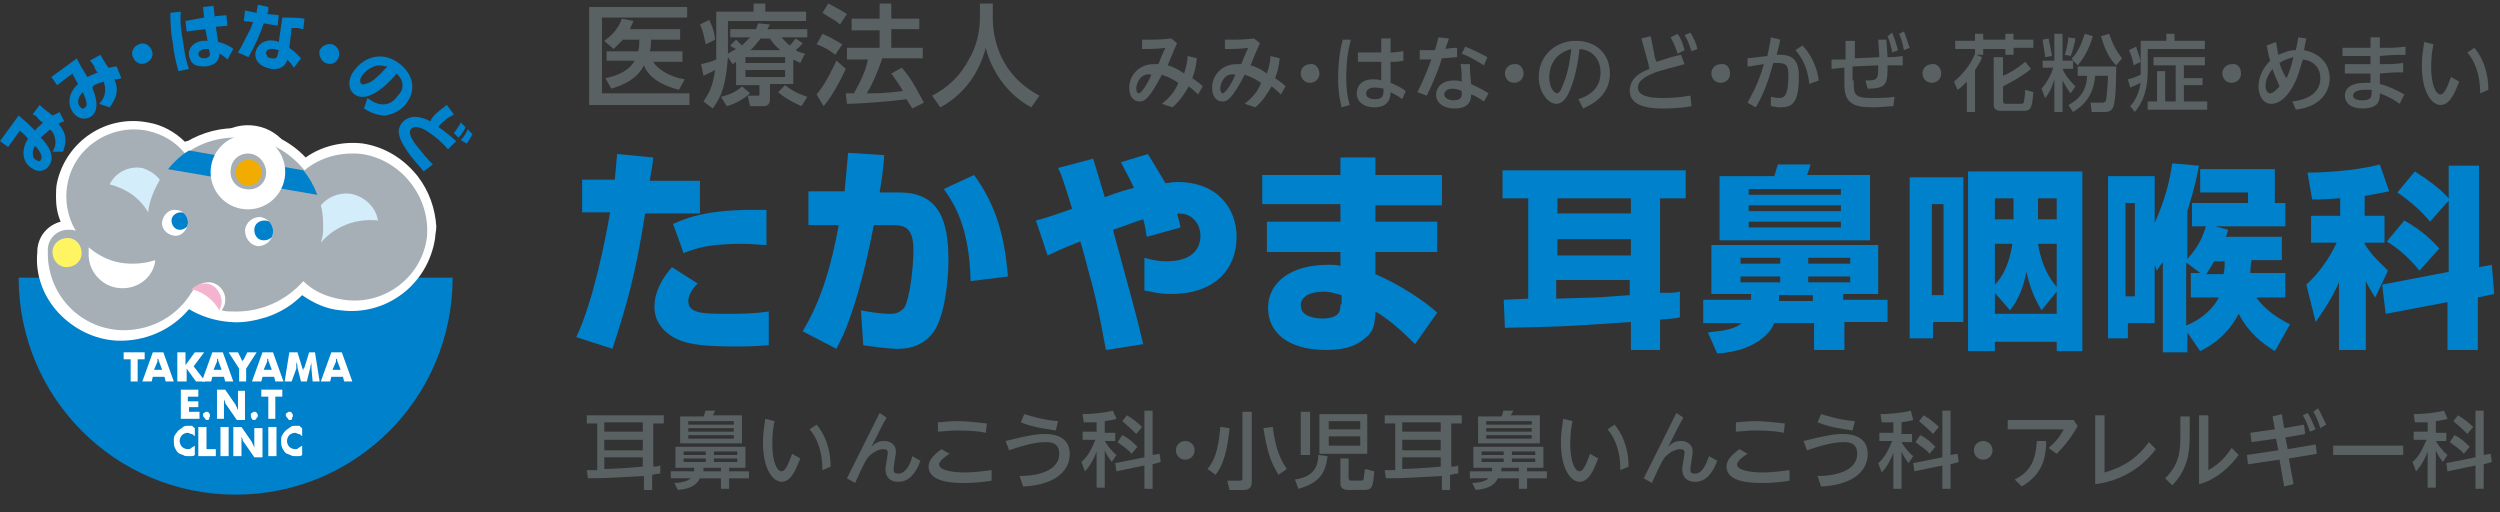 <?xml version="1.0" encoding="utf-8"?>
<!-- Generator: Adobe Illustrator 24.1.0, SVG Export Plug-In . SVG Version: 6.00 Build 0)  -->
<svg version="1.1" id="編集モード" xmlns="http://www.w3.org/2000/svg" xmlns:xlink="http://www.w3.org/1999/xlink" x="0px"
	 y="0px" viewBox="0 0 214.3 43.9" style="enable-background:new 0 0 214.3 43.9;" xml:space="preserve">
<rect x="0" y="0" width="214.3" height="43.9" fill="#333333" stroke="none"/>
<style type="text/css">
	.st0{fill:#0081CC;}
	.st1{fill:#FFFFFF;}
	.st2{fill:#FFFFFF;stroke:#FFFFFF;stroke-width:1.643;stroke-linecap:round;stroke-linejoin:round;}
	.st3{fill:#FFF462;stroke:#FFFFFF;stroke-width:1.643;stroke-linecap:round;stroke-linejoin:round;}
	.st4{fill:#F4B4D0;stroke:#FFFFFF;stroke-width:1.643;stroke-linecap:round;stroke-linejoin:round;}
	.st5{fill:#0081CC;stroke:#FFFFFF;stroke-width:1.643;stroke-linecap:round;stroke-linejoin:round;}
	.st6{fill:#A6AFB5;stroke:#FFFFFF;stroke-width:1.643;stroke-linecap:round;stroke-linejoin:round;}
	.st7{clip-path:url(#SVGID_2_);fill:#0081CC;stroke:#FFFFFF;stroke-width:1.643;stroke-linecap:round;stroke-linejoin:round;}
	.st8{clip-path:url(#SVGID_4_);fill:#0081CC;stroke:#FFFFFF;stroke-width:1.643;stroke-linecap:round;stroke-linejoin:round;}
	.st9{fill:#D3EDFB;stroke:#FFFFFF;stroke-width:1.643;stroke-linecap:round;stroke-linejoin:round;}
	.st10{fill:#A6AFB5;}
	.st11{fill:#FFF462;}
	.st12{fill:#F4B4D0;}
	.st13{fill:#F2AC00;}
	.st14{clip-path:url(#SVGID_6_);fill:#0081CC;}
	.st15{clip-path:url(#SVGID_8_);fill:#0081CC;}
	.st16{fill:#D3EDFB;}
	.st17{fill:#5A6162;}
</style>
<g>
	<g>
		<path class="st0" d="M1.6,23.8c0,10.3,8.3,18.6,18.6,18.6c10.3,0,18.6-8.3,18.6-18.6H1.6z"/>
		<g>
			<path class="st1" d="M11.2,32.7v-1.9h-0.6v-0.6h1.8v0.6h-0.6v1.9H11.2z"/>
			<path class="st1" d="M13.5,31c0-0.1,0-0.1,0-0.2c0-0.1,0-0.1,0-0.2c0,0.1,0,0.2,0.1,0.2c0,0.1,0,0.1,0,0.1l0.3,0.8h-0.7L13.5,31z
				 M13,32.7l0.1-0.4h1l0.1,0.4h0.7l-0.9-2.5h-0.9l-0.9,2.5H13z"/>
			<path class="st1" d="M15.2,32.7v-2.5h0.7v1.1l0.8-1.1h0.8l-0.9,1.2l1,1.3h-0.8l-0.8-1.1v1.1H15.2z"/>
			<path class="st1" d="M18.6,31c0-0.1,0-0.1,0-0.2c0-0.1,0-0.1,0-0.2c0,0.1,0,0.2,0.1,0.2c0,0.1,0,0.1,0,0.1l0.3,0.8h-0.7L18.6,31z
				 M18.1,32.7l0.1-0.4h1l0.1,0.4H20l-0.9-2.5h-0.9l-0.9,2.5H18.1z"/>
			<path class="st1" d="M20.5,32.7v-1.1l-0.9-1.4h0.8l0.3,0.6c0,0,0,0,0,0c0,0.1,0.1,0.1,0.1,0.2c0-0.1,0-0.1,0.1-0.2c0,0,0,0,0,0
				l0.3-0.6H22l-0.9,1.4v1.1H20.5z"/>
			<path class="st1" d="M22.9,31c0-0.1,0-0.1,0-0.2c0-0.1,0-0.1,0-0.2c0,0.1,0,0.2,0.1,0.2c0,0.1,0,0.1,0,0.1l0.3,0.8h-0.7L22.9,31z
				 M22.4,32.7l0.1-0.4h1l0.1,0.4h0.7l-0.9-2.5h-0.9l-0.9,2.5H22.4z"/>
			<path class="st1" d="M27.4,32.7h-0.6l-0.1-1.1c0-0.1,0-0.2,0-0.3c0-0.1,0-0.2,0-0.3c0,0.1,0,0.2-0.1,0.4c0,0,0,0.1,0,0.1
				l-0.3,1.2h-0.5l-0.3-1.2c0,0,0,0,0-0.1c0-0.2-0.1-0.3-0.1-0.4c0,0.1,0,0.2,0,0.3c0,0.1,0,0.2,0,0.3L25,32.7h-0.6l0.4-2.5h0.7
				l0.4,1.3c0,0,0,0,0,0c0,0.1,0.1,0.2,0.1,0.3c0,0,0-0.1,0-0.1c0-0.1,0-0.1,0.1-0.2l0.4-1.3H27L27.4,32.7z"/>
			<path class="st1" d="M28.8,31c0-0.1,0-0.1,0-0.2c0-0.1,0-0.1,0-0.2c0,0.1,0,0.2,0.1,0.2c0,0.1,0,0.1,0,0.1l0.3,0.8h-0.7L28.8,31z
				 M28.3,32.7l0.1-0.4h1l0.1,0.4h0.7l-0.9-2.5h-0.9l-0.9,2.5H28.3z"/>
			<path class="st1" d="M15.5,35.9v-2.5h1.5V34h-0.9v0.4H17v0.5h-0.8v0.4h0.9v0.6H15.5z"/>
			<path class="st1" d="M17.4,35.6c0-0.1,0-0.2,0.1-0.2c0.1-0.1,0.1-0.1,0.2-0.1c0.1,0,0.2,0,0.2,0.1c0.1,0.1,0.1,0.1,0.1,0.2
				c0,0.1,0,0.2-0.1,0.2C18,35.9,17.9,36,17.8,36c-0.1,0-0.2,0-0.2-0.1C17.5,35.8,17.4,35.7,17.4,35.6z"/>
			<path class="st1" d="M18.6,35.9v-2.5h0.7l0.9,1.3c0,0,0,0.1,0.1,0.2c0,0.1,0.1,0.2,0.1,0.3c0-0.1,0-0.2,0-0.3c0-0.1,0-0.2,0-0.2
				v-1.2H21v2.5h-0.7l-0.9-1.3c0,0-0.1-0.1-0.1-0.2c0-0.1-0.1-0.2-0.1-0.3c0,0.1,0,0.2,0,0.3c0,0.1,0,0.2,0,0.2v1.2H18.6z"/>
			<path class="st1" d="M21.5,35.6c0-0.1,0-0.2,0.1-0.2c0.1-0.1,0.1-0.1,0.2-0.1c0.1,0,0.2,0,0.2,0.1c0.1,0.1,0.1,0.1,0.1,0.2
				c0,0.1,0,0.2-0.1,0.2C22,35.9,21.9,36,21.8,36c-0.1,0-0.2,0-0.2-0.1C21.5,35.8,21.5,35.7,21.5,35.6z"/>
			<path class="st1" d="M23,35.9V34h-0.6v-0.6h1.8V34h-0.6v1.9H23z"/>
			<path class="st1" d="M24.5,35.6c0-0.1,0-0.2,0.1-0.2c0.1-0.1,0.1-0.1,0.2-0.1c0.1,0,0.2,0,0.2,0.1c0.1,0.1,0.1,0.1,0.1,0.2
				c0,0.1,0,0.2-0.1,0.2C25.1,35.9,25,36,24.9,36c-0.1,0-0.2,0-0.2-0.1C24.6,35.8,24.5,35.7,24.5,35.6z"/>
			<path class="st1" d="M16.7,36.7v0.7c-0.1-0.1-0.2-0.2-0.3-0.2c-0.1,0-0.2-0.1-0.3-0.1c-0.2,0-0.4,0.1-0.5,0.2
				c-0.1,0.1-0.2,0.3-0.2,0.5c0,0.2,0.1,0.4,0.2,0.5c0.1,0.1,0.3,0.2,0.5,0.2c0.1,0,0.2,0,0.3-0.1c0.1-0.1,0.2-0.1,0.3-0.2V39
				c-0.1,0.1-0.2,0.1-0.3,0.1c-0.1,0-0.2,0-0.3,0c-0.1,0-0.3,0-0.4-0.1c-0.1,0-0.2-0.1-0.3-0.1c-0.2-0.1-0.3-0.3-0.4-0.5
				c-0.1-0.2-0.1-0.4-0.1-0.6c0-0.2,0-0.4,0.1-0.5c0.1-0.2,0.2-0.3,0.3-0.4c0.1-0.1,0.3-0.2,0.4-0.3c0.1-0.1,0.3-0.1,0.5-0.1
				c0.1,0,0.2,0,0.3,0C16.5,36.6,16.6,36.6,16.7,36.7z"/>
			<path class="st1" d="M17,39.1v-2.5h0.7v1.9h0.8v0.6H17z"/>
			<path class="st1" d="M18.9,39.1v-2.5h0.7v2.5H18.9z"/>
			<path class="st1" d="M20,39.1v-2.5h0.7l0.9,1.3c0,0,0,0.1,0.1,0.2c0,0.1,0.1,0.2,0.1,0.3c0-0.1,0-0.2,0-0.3c0-0.1,0-0.2,0-0.2
				v-1.2h0.7v2.5h-0.7l-0.9-1.3c0,0-0.1-0.1-0.1-0.2c0-0.1-0.1-0.2-0.1-0.3c0,0.1,0,0.2,0,0.3c0,0.1,0,0.2,0,0.2v1.2H20z"/>
			<path class="st1" d="M23,39.1v-2.5h0.7v2.5H23z"/>
			<path class="st1" d="M25.9,36.7v0.7c-0.1-0.1-0.2-0.2-0.3-0.2c-0.1,0-0.2-0.1-0.3-0.1c-0.2,0-0.4,0.1-0.5,0.2
				c-0.1,0.1-0.2,0.3-0.2,0.5c0,0.2,0.1,0.4,0.2,0.5c0.1,0.1,0.3,0.2,0.5,0.2c0.1,0,0.2,0,0.3-0.1c0.1-0.1,0.2-0.1,0.3-0.2V39
				c-0.1,0.1-0.2,0.1-0.3,0.1c-0.1,0-0.2,0-0.3,0c-0.1,0-0.3,0-0.4-0.1c-0.1,0-0.2-0.1-0.3-0.1c-0.2-0.1-0.3-0.3-0.4-0.5
				c-0.1-0.2-0.1-0.4-0.1-0.6c0-0.2,0-0.4,0.1-0.5c0.1-0.2,0.2-0.3,0.3-0.4c0.1-0.1,0.3-0.2,0.4-0.3c0.1-0.1,0.3-0.1,0.5-0.1
				c0.1,0,0.2,0,0.3,0C25.7,36.6,25.8,36.6,25.9,36.7z"/>
		</g>
		<g>
			<path class="st0" d="M3,12.5c0.4,0.4,0.7,0.9,0.5,1.2c-0.1,0.2-0.3,0.1-0.4,0C2.9,13.7,2.6,13.2,3,12.5z M2.8,9.8
				c0.1,0,0.1,0.1,0.2,0.1c0.1,0,0.2,0.2,0.3,0.3c0.1,0.1,0.3,0.3,0.4,0.3C3.3,10.9,3.1,11,3,11.2c-0.1-0.1-0.2-0.2-0.7-0.7
				C1.7,10,1.7,10,1.6,9.9L0,12.1l0.7,0.5l1-1.4c0.1,0.1,0.5,0.4,0.7,0.7c-0.6,0.9-0.5,2,0.3,2.5c0.5,0.4,1.2,0.3,1.5-0.2
				c0.6-0.8-0.1-1.8-0.7-2.4c0.1-0.1,0.3-0.3,0.8-0.7c0.1,0.1,0.2,0.2,0.3,0.4c0.3,0.7,0.1,1.2-0.1,1.5l0.9,0c0.5-1.3,0-1.9-0.4-2.4
				c0.2-0.1,0.2-0.1,0.5-0.2L5.1,9.6C4.9,9.7,4.8,9.8,4.5,9.9C4,9.5,3.7,9.3,3.4,9L2.8,9.8z"/>
			<path class="st0" d="M7.1,7.9C7.3,8.4,7.6,9,7.3,9.2C7.1,9.4,7,9.3,6.9,9.2C6.7,9,6.5,8.5,7.1,7.9z M7.7,5.2
				c0.1,0.1,0.1,0.1,0.2,0.2c0,0.1,0.2,0.2,0.2,0.4c0.1,0.2,0.2,0.4,0.3,0.4C7.9,6.4,7.7,6.5,7.5,6.6C7.4,6.5,7.4,6.4,7,5.8
				C6.7,5.2,6.6,5.1,6.6,5L4.4,6.6l0.5,0.7l1.3-1c0.1,0.2,0.3,0.6,0.5,0.9C5.9,7.9,5.7,8.9,6.3,9.7c0.4,0.5,1,0.6,1.5,0.3
				c0.8-0.6,0.4-1.8,0.1-2.5C8,7.3,8.2,7.2,8.9,7C8.9,7.1,9,7.3,9,7.5c0.1,0.7-0.3,1.2-0.5,1.4l0.9,0.3C10.3,8,10,7.3,9.8,6.8
				c0.2,0,0.3,0,0.6-0.1l-0.4-1c-0.3,0-0.4,0.1-0.7,0.1C9,5.4,8.8,5,8.6,4.7L7.7,5.2z"/>
			<path class="st0" d="M12.5,5.4c-0.4,0.2-0.9,0-1.1-0.5c-0.2-0.4,0-0.9,0.5-1.1c0.4-0.2,0.9,0,1.1,0.5C13.2,4.7,13,5.2,12.5,5.4z"
				/>
			<path class="st0" d="M18,4.6C18,4.7,18,4.9,17.6,5C17.2,5,17.1,4.9,17,4.7c0-0.2,0.1-0.4,0.5-0.5c0.2,0,0.3,0,0.4,0L18,4.6z
				 M14.6,1.1c0,1,0.1,2.1,0.2,2.5c0.1,1,0.3,1.8,0.5,2.5l0.9-0.2c-0.3-0.8-0.4-1.5-0.5-2.3C15.6,3.1,15.4,2,15.5,1L14.6,1.1z
				 M15.9,1.8L16,2.7l1.6-0.2l0.2,1c-0.1,0-0.2,0-0.4,0c-0.9,0.1-1.3,0.7-1.2,1.3c0.1,0.4,0.3,0.7,0.6,0.8c0.3,0.1,0.7,0.1,0.9,0.1
				c0.4-0.1,0.8-0.2,1-0.6c0.1-0.2,0.1-0.4,0.1-0.5c0.2,0.1,0.4,0.2,0.7,0.5L20,4.2c-0.2-0.2-0.8-0.5-1.3-0.6l-0.2-1.3l1-0.1
				l-0.1-0.9l-1,0.1l-0.1-0.9l-0.9,0.1l0.1,0.9L15.9,1.8z"/>
			<path class="st0" d="M23.8,4.7c0,0.1-0.1,0.4-0.5,0.3c-0.2,0-0.4-0.1-0.4-0.2c0-0.1-0.1-0.1-0.1-0.3c0.1-0.4,0.6-0.3,0.7-0.3
				c0.2,0,0.3,0.1,0.4,0.1L23.8,4.7z M22.1,0.4C22.1,0.6,22,0.8,22,1.1L21,0.9l-0.1,0.9l0.8,0.1c-0.1,0.2-0.2,0.6-0.4,0.9
				C21,3.4,20.7,4,20.4,4.5l0.9,0.4c0.4-0.7,1-1.9,1.3-2.9l1.2,0.2l0.1-0.9l-1-0.1C23,1,23,1,23,0.7c0,0,0-0.1,0-0.1L22.1,0.4z
				 M26.1,1.6c-0.6-0.1-1.3-0.1-1.9-0.1l-0.3,2.1c-0.1,0-0.2-0.1-0.3-0.1c-1.1-0.2-1.6,0.5-1.7,1c-0.1,0.6,0.3,1.2,1.3,1.4
				c0.6,0.1,1.2-0.1,1.4-0.7l0-0.1c0.1,0.1,0.1,0.1,0.3,0.3c0.1,0.1,0.2,0.3,0.3,0.4l0.6-0.8c-0.1-0.1-0.3-0.4-1-0.9L25,2.4
				c0.1,0,0.3,0,0.5,0c0.2,0,0.3,0.1,0.5,0.1L26.1,1.6z"/>
			<path class="st0" d="M27.9,5.4c-0.4-0.2-0.6-0.7-0.5-1.1c0.2-0.4,0.7-0.6,1.1-0.5C29,4,29.2,4.5,29,5C28.8,5.4,28.4,5.6,27.9,5.4
				z"/>
			<path class="st0" d="M33.2,5.7c-0.8,0.9-1.3,1.3-1.6,1.4c-0.3,0.1-0.5,0.2-0.6,0.1c-0.3-0.2,0-0.7,0.1-0.8
				c0.3-0.4,0.8-0.7,1.3-0.8C32.8,5.6,33,5.7,33.2,5.7z M31.2,9.3c0.3,0.2,1,0.6,1.8,0.6c0.8-0.1,1.4-0.5,1.8-1
				c1-1.3,0.5-2.6-0.5-3.4c-1.5-1.2-3.1-0.6-3.9,0.5c-0.6,0.7-0.6,1.7,0,2.1c1.3,0.9,3.3-1.4,3.6-1.8c0.3,0.3,0.5,0.6,0.5,1
				c0,0.2,0,0.5-0.4,0.9c-0.9,1.3-2.1,0.6-2.6,0.2L31.2,9.3z"/>
			<path class="st0" d="M38.9,9.8c-0.1,0.1-0.3,0.2-0.5,0.3c-0.2,0.2-0.7,0.5-0.8,0.8c0.6,0.4,1.3,1,1.5,1.2l-0.7,0.7
				c-0.5-0.6-1.1-1.1-1.7-1.5c-0.3-0.2-1-0.6-1.4-0.3c-0.4,0.3,0,1,0.5,1.6c0.4,0.5,0.8,1,1.3,1.5l-0.8,0.6c-0.2-0.3-0.5-0.6-1-1.2
				c-0.9-1.2-1-1.6-1.1-2c-0.1-0.4,0.1-0.9,0.5-1.2c0.8-0.6,1.8-0.1,2.2,0.1c0.1-0.3,0.3-0.6,1.4-1.4L38.9,9.8z M38.9,11.4
				c0.1-0.1,0.4-0.5,0.6-0.9l0.4,0.4c-0.1,0.3-0.4,0.7-0.6,0.9L38.9,11.4z M39.5,12c0.3-0.3,0.4-0.5,0.6-0.9l0.4,0.4
				c-0.1,0.2-0.4,0.7-0.5,0.8L39.5,12z"/>
		</g>
		<g>
			<g>
				<g>
					<path class="st1" d="M35.8,15.1c-1.2-1.5-2.8-2.5-4.7-2.8h0h0l0,0c-1.7-0.2-3.5,0.2-4.9,1.2c-1.4-1.5-3.4-2.4-5.5-2.5
						c-1.7-0.1-3.3,0.3-4.8,1.2c-0.9-0.9-2-1.5-3.2-1.7c-3.6-0.7-7,1.6-7.8,5.1c-0.1,0.4-0.1,0.9-0.1,1.3c0,0.7,0.1,1.4,0.4,2.1
						c-1.1,0.3-1.9,1.2-2,2.4c0,0,0,0,0,0c0,0,0,0,0,0c0,0,0,0,0,0l0,0c0,0,0,0,0,0c0,0,0,0.1,0,0.2C3,23.5,3.7,25.4,5,26.8
						c1.3,1.4,3.1,2.3,5,2.4c2.4,0.1,4.7-0.9,6.2-2.7c1,0.6,2.2,1,3.5,1.1c1.1,0.1,2.1-0.1,3.1-0.4c1.2-0.4,2.2-1,3.1-1.9
						c1,0.7,2.1,1.2,3.3,1.3c3.9,0.5,7.5-2.2,8.1-6.2c0-0.3,0.1-0.6,0.1-1C37.3,17.9,36.8,16.4,35.8,15.1z"/>
				</g>
				<path class="st2" d="M23.4,20c-0.1,0.7-0.7,1.1-1.3,1.1C21.4,21,21,20.4,21,19.7c0.1-0.7,0.7-1.1,1.3-1.1
					C23,18.7,23.5,19.3,23.4,20z"/>
				<path class="st2" d="M16.1,19.2c-0.1,0.6-0.6,1.1-1.2,1c-0.6-0.1-1.1-0.6-1-1.2c0.1-0.6,0.6-1.1,1.2-1
					C15.7,18,16.2,18.6,16.1,19.2z"/>
				<path class="st3" d="M7,21.7c0,0.7-0.6,1.2-1.3,1.2c-0.7,0-1.2-0.6-1.2-1.3c0-0.7,0.6-1.2,1.3-1.2C6.5,20.4,7,21,7,21.7z"/>
				<path class="st4" d="M18.8,26.6c0.1-0.2,0.2-0.5,0.2-0.7c0-0.8-0.6-1.6-1.4-1.6c-0.5,0-0.9,0.2-1.2,0.5
					C17.4,25,18.3,25.7,18.8,26.6z"/>
				<path class="st5" d="M27.2,16.7c-0.3-0.8-0.7-1.5-1.2-2.1l-9.8-1.7c-0.7,0.4-1.3,1-1.8,1.6L27.2,16.7z"/>
				<path class="st2" d="M24.4,15.3c-0.3,1.7-1.9,2.9-3.7,2.6c-1.7-0.3-2.9-1.9-2.6-3.7c0.3-1.7,1.9-2.9,3.7-2.6
					C23.6,11.9,24.7,13.6,24.4,15.3z"/>
				<path class="st6" d="M22.8,15c-0.1,0.8-0.9,1.4-1.8,1.2c-0.8-0.1-1.4-0.9-1.2-1.8c0.1-0.8,0.9-1.4,1.8-1.2
					C22.4,13.4,22.9,14.2,22.8,15z"/>
				<path class="st2" d="M22.4,15c-0.1,0.6-0.7,1-1.3,0.9c-0.6-0.1-1-0.7-0.9-1.3c0.1-0.6,0.7-1,1.3-0.9
					C22.1,13.8,22.5,14.3,22.4,15z"/>
				<g>
					<defs>
						<path id="SVGID_1_" d="M23.4,20c-0.1,0.7-0.7,1.1-1.3,1.1C21.4,21,21,20.4,21,19.7c0.1-0.7,0.7-1.1,1.3-1.1
							C23,18.7,23.5,19.3,23.4,20z"/>
					</defs>
					<clipPath id="SVGID_2_">
						<use xlink:href="#SVGID_1_"  style="overflow:visible;"/>
					</clipPath>
					<path class="st7" d="M23.5,19.8c0,0.5-0.4,0.8-0.9,0.8c-0.5,0-0.8-0.4-0.8-0.9c0-0.5,0.4-0.8,0.9-0.8
						C23.2,18.9,23.5,19.3,23.5,19.8z"/>
					
						<use xlink:href="#SVGID_1_"  style="overflow:visible;fill:none;stroke:#FFFFFF;stroke-width:1.643;stroke-linecap:round;stroke-linejoin:round;"/>
				</g>
				<g>
					<defs>
						<path id="SVGID_3_" d="M16.1,19.2c-0.1,0.6-0.6,1.1-1.2,1c-0.6-0.1-1.1-0.6-1-1.2c0.1-0.6,0.6-1.1,1.2-1
							C15.7,18,16.2,18.6,16.1,19.2z"/>
					</defs>
					<clipPath id="SVGID_4_">
						<use xlink:href="#SVGID_3_"  style="overflow:visible;"/>
					</clipPath>
					<path class="st8" d="M16.2,19c0,0.4-0.4,0.7-0.8,0.7c-0.4,0-0.7-0.4-0.7-0.8c0-0.4,0.4-0.7,0.8-0.7
						C15.9,18.2,16.2,18.6,16.2,19z"/>
					
						<use xlink:href="#SVGID_3_"  style="overflow:visible;fill:none;stroke:#FFFFFF;stroke-width:1.643;stroke-linecap:round;stroke-linejoin:round;"/>
				</g>
				<path class="st9" d="M30,16.6c-1-0.1-1.9,0.3-2.5,1c0.2,0.7,0.2,1.4,0.2,2.1c0,0.4-0.1,0.8-0.2,1.1c1.2-1.4,3-2.1,4.9-1.9
					C32.2,17.7,31.2,16.8,30,16.6z"/>
				<path class="st9" d="M12.7,18.2c0.1-1,0.5-1.9,1-2.8c-0.4-0.5-0.9-0.8-1.5-1c-1.2-0.2-2.3,0.4-2.8,1.4c0,0,0,0,0,0
					C10.9,16.2,12,17,12.7,18.2z"/>
			</g>
			<g>
				<path class="st10" d="M31,13.2c-1.8-0.2-3.6,0.3-4.9,1.4c-1.3-1.6-3.2-2.7-5.4-2.8c-1.8-0.1-3.5,0.4-4.8,1.4
					c-0.8-1-1.9-1.7-3.3-2c-3.1-0.6-6.2,1.4-6.8,4.5c-0.3,1.5,0,2.9,0.7,4.1c-0.2-0.1-0.3-0.1-0.5-0.1c-1-0.1-1.9,0.7-1.9,1.7l0,0
					c0,0,0,0,0,0c0,0,0,0,0,0c0,0,0,0.1,0,0.1c-0.1,3.6,2.6,6.6,6.2,6.8c2.4,0.1,4.6-1,5.9-2.9c0.1-0.1,0.1-0.2,0.2-0.3
					c0.1-0.1,0.1-0.2,0.2-0.3c0.3-0.4,0.8-0.6,1.3-0.6c0.8,0,1.5,0.8,1.4,1.6c0,0.3-0.1,0.5-0.3,0.8c0.3,0.1,0.6,0.1,0.9,0.1
					c2.4,0.1,4.6-0.9,6.1-2.6c0.9,0.9,2.1,1.4,3.5,1.6c3.5,0.5,6.7-2,7.1-5.4C36.9,16.9,34.4,13.7,31,13.2z M10.3,24.7
					c-1.6-0.1-2.8-1.5-2.7-3.1l0,0c0-0.1,0-0.3,0-0.4c0.7,0.6,1.6,1.1,2.6,1.3c1.1,0.2,2.2,0.1,3.1-0.2c0,0,0,0,0,0.1
					C13.1,23.8,11.8,24.8,10.3,24.7z"/>
				<path class="st1" d="M23.4,20c-0.1,0.7-0.7,1.1-1.3,1.1C21.4,21,21,20.4,21,19.7c0.1-0.7,0.7-1.1,1.3-1.1
					C23,18.7,23.5,19.3,23.4,20z"/>
				<path class="st1" d="M16.1,19.2c-0.1,0.6-0.6,1.1-1.2,1c-0.6-0.1-1.1-0.6-1-1.2c0.1-0.6,0.6-1.1,1.2-1
					C15.7,18,16.2,18.6,16.1,19.2z"/>
				<path class="st11" d="M7,21.7c0,0.7-0.6,1.2-1.3,1.2c-0.7,0-1.2-0.6-1.2-1.3c0-0.7,0.6-1.2,1.3-1.2C6.5,20.4,7,21,7,21.7z"/>
				<path class="st12" d="M18.8,26.6c0.1-0.2,0.2-0.5,0.2-0.7c0-0.8-0.6-1.6-1.4-1.6c-0.5,0-0.9,0.2-1.2,0.5
					C17.4,25,18.3,25.7,18.8,26.6z"/>
				<path class="st0" d="M27.2,16.7c-0.3-0.8-0.7-1.5-1.2-2.1l-9.8-1.7c-0.7,0.4-1.3,1-1.8,1.6L27.2,16.7z"/>
				<path class="st1" d="M24.4,15.3c-0.3,1.7-1.9,2.9-3.7,2.6c-1.7-0.3-2.9-1.9-2.6-3.7c0.3-1.7,1.9-2.9,3.7-2.6
					C23.6,11.9,24.7,13.6,24.4,15.3z"/>
				<path class="st10" d="M22.8,15c-0.1,0.8-0.9,1.4-1.8,1.2c-0.8-0.1-1.4-0.9-1.2-1.8c0.1-0.8,0.9-1.4,1.8-1.2
					C22.4,13.4,22.9,14.2,22.8,15z"/>
				<path class="st13" d="M22.4,15c-0.1,0.6-0.7,1-1.3,0.9c-0.6-0.1-1-0.7-0.9-1.3c0.1-0.6,0.7-1,1.3-0.9
					C22.1,13.8,22.5,14.3,22.4,15z"/>
				<g>
					<defs>
						<path id="SVGID_5_" d="M23.4,20c-0.1,0.7-0.7,1.1-1.3,1.1C21.4,21,21,20.4,21,19.7c0.1-0.7,0.7-1.1,1.3-1.1
							C23,18.7,23.5,19.3,23.4,20z"/>
					</defs>
					<clipPath id="SVGID_6_">
						<use xlink:href="#SVGID_5_"  style="overflow:visible;"/>
					</clipPath>
					<path class="st14" d="M23.5,19.8c0,0.5-0.4,0.8-0.9,0.8c-0.5,0-0.8-0.4-0.8-0.9c0-0.5,0.4-0.8,0.9-0.8
						C23.2,18.9,23.5,19.3,23.5,19.8z"/>
				</g>
				<g>
					<defs>
						<path id="SVGID_7_" d="M16.1,19.2c-0.1,0.6-0.6,1.1-1.2,1c-0.6-0.1-1.1-0.6-1-1.2c0.1-0.6,0.6-1.1,1.2-1
							C15.7,18,16.2,18.6,16.1,19.2z"/>
					</defs>
					<clipPath id="SVGID_8_">
						<use xlink:href="#SVGID_7_"  style="overflow:visible;"/>
					</clipPath>
					<path class="st15" d="M16.2,19c0,0.4-0.4,0.7-0.8,0.7c-0.4,0-0.7-0.4-0.7-0.8c0-0.4,0.4-0.7,0.8-0.7
						C15.9,18.2,16.2,18.6,16.2,19z"/>
				</g>
				<path class="st16" d="M30,16.6c-1-0.1-1.9,0.3-2.5,1c0.2,0.7,0.2,1.4,0.2,2.1c0,0.4-0.1,0.8-0.2,1.1c1.2-1.4,3-2.1,4.9-1.9
					C32.2,17.7,31.2,16.8,30,16.6z"/>
				<path class="st16" d="M12.7,18.2c0.1-1,0.5-1.9,1-2.8c-0.4-0.5-0.9-0.8-1.5-1c-1.2-0.2-2.3,0.4-2.8,1.4c0,0,0,0,0,0
					C10.9,16.2,12,17,12.7,18.2z"/>
			</g>
		</g>
	</g>
	<g>
		<path class="st0" d="M56,13.5c-0.1,1-0.2,1.2-0.3,2H60v2.8h-4.7c-0.8,5.1-1.5,7.6-2.8,11.6l-3.1-1c1.5-3.2,2.5-8.4,2.9-10.7h-2.4
			v-2.8h2.8c0.1-0.9,0.1-1.2,0.2-2.2L56,13.5z M59.8,24.3c-0.3,0.3-0.8,0.9-0.8,1.5c0,1,1.1,1.1,3,1.1c1.3,0,2.6,0,3.9-0.2l0,2.9
			c-0.5,0-1,0.1-2.5,0.1c-2.8,0-4.3-0.1-5.5-0.7c-0.6-0.3-1.8-1.1-1.8-2.7c0-1.3,0.7-2.5,1.5-3.4L59.8,24.3z M65.7,21
			c-0.6,0-1.2-0.1-2-0.1c-2.7,0-3.9,0.3-5.1,0.8l-0.9-2.5c1.7-0.8,3.8-1.3,8-1.2L65.7,21z"/>
		<path class="st0" d="M75.8,13.3c-0.1,1.3-0.2,2-0.4,3.2h1.7c3.4,0,4.2,2.4,4.2,5.8c0,2-0.4,5.2-1.4,6.3c-0.6,0.8-1.6,1.3-2.9,1.3
			c-0.9,0-2.2-0.2-3-0.3l-0.2-3c1.5,0.3,2.3,0.3,2.5,0.3c0.5,0,0.8-0.1,1.2-0.5c0.5-0.8,0.8-3.5,0.8-5c0-1.8-0.7-2.1-1.7-2.1l-1.7,0
			c-0.3,1.5-1,5.1-2.1,8.1c-0.3,0.9-0.7,1.7-1.1,2.5l-2.9-1.5c1.7-2.8,2.5-5.9,3.1-9.1l-2.6,0v-2.9h3.1c0.1-1.2,0.2-2,0.3-3.3
			L75.8,13.3z M83.2,24.1c-0.1-4.5-1.3-6.5-2.3-7.9l2.6-1.2c1.8,2.5,2.6,5,2.9,8.7L83.2,24.1z"/>
		<path class="st0" d="M98.4,13.2c0.5,0.8,0.9,1.5,1.5,2.5c0.3,0,0.5-0.1,1-0.1c3.5,0,5.1,2.3,5.1,4.7c0,2.8-1.9,4.9-5.6,4.9
			c-1.1,0-1.7-0.2-2.3-0.3l0-2.8c0.4,0.1,1,0.3,1.9,0.3c2.1,0,2.9-1,2.9-2.2c0-0.8-0.4-1.3-0.8-1.6c-0.4-0.3-0.9-0.3-1.2-0.3
			c0.1,0.4,0.2,0.7,0.3,1.2l-2.9,0.8c-0.1-0.5-0.1-0.8-0.3-1.5c-0.7,0.2-1.4,0.5-2.6,0.9c1.7,6.2,1.9,6.9,2.6,9.8l-3.2,0.5
			c-0.4-2.2-0.8-4.2-1.2-5.7c-0.2-0.6-0.8-3.1-1-3.6c-1.6,0.6-2.1,0.9-2.8,1.2l-1-3c0.5-0.1,2-0.6,3.1-1c-0.7-2.3-0.9-2.9-1.2-3.5
			l3-0.8c0.1,0.3,0.2,0.6,1,3.3c0.6-0.2,1-0.4,2.5-0.8c-0.6-1.3-0.9-1.7-1.1-2.2L98.4,13.2z"/>
		<path class="st0" d="M114.9,26.1c0,0.5,0,1.2-1.6,1.2c-0.4,0-1.8-0.1-1.8-1.1c0-1,1.2-1.2,2-1.2c0.6,0,1.1,0.2,1.5,0.3V26.1z
			 M108.2,14.9v2.6h6.7V19h-6.3v2.6h6.3v1.2c-0.3-0.1-0.5-0.1-1.1-0.1c-3,0-5.1,1.4-5.1,3.7c0,2.1,1.7,3.6,5,3.6
			c1.9,0,2.7-0.5,3.3-1c0.8-0.6,0.8-1.2,0.9-2l0-0.3c1.4,0.8,2.8,2.2,3.4,2.8l1.9-2.7c-1.1-1-3.2-2.4-5.3-3.3v-1.9h5.3V19h-5.3v-1.4
			h5.7v-2.6h-5.7v-1.5h-3v1.5H108.2z"/>
		<path class="st0" d="M139.8,20.5v1.4h-6.3v-1.4H139.8z M129,28.1c5.5-0.1,6.3-0.2,10.8-0.5V30h2.5v-2.6c1.1-0.1,1.3-0.1,1.7-0.2
			V25c-0.5,0.1-0.6,0.1-1.7,0.1V17h2.2v-2.4h-15.7V17h2.2v8.6c-0.3,0-1.8,0.1-2.1,0.1L129,28.1z M139.8,25.3c-0.4,0-2.6,0.2-3.1,0.2
			c-0.5,0-2.8,0.1-3.3,0.1V24h6.3V25.3z M139.8,17v1.3h-6.3V17H139.8z"/>
		<path class="st0" d="M158.6,23.7v0.5h-3.6v-0.5H158.6z M146,25.8v1.9h3.3c-0.8,0.7-2.4,0.7-2.9,0.8l0.8,1.8
			c1.7-0.1,3.3-0.6,4.4-1.8c0.2-0.2,0.4-0.6,0.5-0.8h3.4V30h2.6v-2.4h3.7v-1.9H158v-0.5h3V21h-14.3v4.2h3.4c0,0.3,0,0.3,0,0.5H146z
			 M152.6,23.7v0.5h-3.4v-0.5H152.6z M152.6,22.1v0.5h-3.4v-0.5H152.6z M158.6,22.1v0.5h-3.6v-0.5H158.6z M152.5,25.8
			c0-0.2,0-0.3,0-0.5h2.9v0.5H152.5z M147.5,20.6h12.8V15h-5.4c0.1-0.3,0.2-0.5,0.3-0.9l-2.8,0c-0.1,0.3-0.2,0.6-0.3,1h-4.7V20.6z
			 M157.8,17.6v0.5h-7.9v-0.5H157.8z M157.8,16.2v0.5h-7.9v-0.5H157.8z M157.8,19v0.5h-7.9V19H157.8z"/>
		<path class="st0" d="M174.7,18.8V17h1.6v1.8H174.7z M168.8,30.1h2.2v-0.8h5.3v0.8h2.2V14.7h-9.8V30.1z M171,18.8V17h1.6v1.8H171z
			 M176.3,20.9v3.7c-1.1-1.3-1.4-2.6-1.6-3.7H176.3z M172.5,20.9c-0.3,2-1,3-1.5,3.5v-3.5H172.5z M172.3,26.6c0.8-1,1.2-2.2,1.4-3.3
			c0.5,2.1,1,2.7,1.3,3.3l1.3-1.6v1.9H171v-1.8L172.3,26.6z M163.7,29h2v-1.4h2.6V15.2h-4.6V29z M166.6,17.5v7.8h-1v-7.8H166.6z"/>
		<path class="st0" d="M187.4,22.5l1.2,0.9h-0.8v2.1h2.4c-0.4,0.8-1.3,1.8-2.8,2.4V22.5z M188.6,30.1c1.2-0.6,2.4-1.5,3.3-3.2
			c0.9,1.7,2,2.5,3.1,3.2l1.3-2.3c-1-0.5-2.1-1.2-2.9-2.3h2.5v-2.1h-3c0-0.3,0-0.5,0.1-1.1h2.6v-2h-4.8c0.1-0.2,0.1-0.3,0.2-0.6
			l-1.1-0.3h6v-2h-0.9v-2.9h-6.4v2h4.1v0.9h-4.8v2h1.2c-0.3,0.9-0.6,1.7-1.6,2.8v-4.1c0.2-0.7,0.6-1.8,1-3.9l-2.3-0.2
			c-0.2,1.5-0.6,3.1-1.5,5.1v-4h-4V29h1.7v-1.3h2.3v-5l0.2,0.5c0.2-0.3,0.2-0.4,0.5-0.7v7.7h2.1v-1.7L188.6,30.1z M190.7,22.4
			c0,0.4,0,0.7-0.1,1.1h-1.5c0.3-0.4,0.4-0.6,0.7-1.1H190.7z M183,17.4v8h-0.8v-8H183z"/>
		<path class="st0" d="M209.9,23.3v-6.1l-1.6,1.8c-0.8-1-1.9-1.9-2.8-2.5l1.5-1.8c1.1,0.7,2.1,1.4,2.9,2.3v-2.8h2.6v8.7l1.1-0.2
			l0.2,2.5l-1.4,0.3V30h-2.6v-4.1l-5.3,1l-0.3-2.5L209.9,23.3z M200.4,17c-1,0.1-1.7,0.1-2.2,0.1l-0.4-2.3c0.9,0,3.9-0.1,6.2-0.7
			l0.8,2.3c-0.5,0.1-1,0.2-2.1,0.4v1.7h1.7v2.3h-1.7v0.1c0.6,1,1.2,1.5,2,2.3l-1.1,2.3c-0.5-0.8-0.8-1.3-0.8-1.5V30h-2.3v-5.8
			c-0.7,1.6-1.6,2.8-2,3.4l-0.8-3.2c1.1-1,2-2.3,2.6-3.6h-2.2v-2.3h2.5V17z M206.1,18.9c1.2,0.7,2,1.3,3,2.4l-1.7,1.9
			c-0.8-1-1.8-1.9-2.8-2.5L206.1,18.9z"/>
	</g>
	<g>
		<g>
			<g>
				<path class="st17" d="M56.5,40.6c-0.3,0-0.4,0.1-0.6,0.1v1.3h-0.7v-1.2c-2,0.1-3,0.2-4.8,0.2l-0.1-0.7c0.2,0,0.3,0,0.9,0v-4
					h-0.9v-0.7h6.6v0.7h-0.9V40c0.2,0,0.3,0,0.6-0.1V40.6z M55.1,36.2h-3.3V37h3.3V36.2z M55.1,37.7h-3.3v0.9h3.3V37.7z M51.8,40.2
					c0.7,0,2.2-0.1,3.3-0.2v-0.8h-3.3V40.2z"/>
				<path class="st17" d="M59.5,40.4c0-0.1,0-0.2,0-0.3h-1.6v-1.8h6v1.8h-1.4v0.3h1.7V41h-1.7v0.9h-0.7V41H60
					c-0.2,0.4-0.6,0.9-1.9,1l-0.3-0.6c0.4,0,1.1-0.1,1.4-0.4h-1.7v-0.6H59.5z M58.3,35.7h2c0.1-0.1,0.1-0.4,0.2-0.5l0.8,0
					c0,0.1-0.1,0.2-0.2,0.4h2.5V38h-5.3V35.7z M58.6,38.7V39h1.9v-0.3H58.6z M58.6,39.3v0.3h1.9v-0.3H58.6z M59,36.1v0.3h3.9v-0.3
					H59z M59,36.7V37h3.9v-0.3H59z M59,37.3v0.3h3.9v-0.3H59z M61.8,40.4v-0.3h-1.5c0,0.1,0,0.2,0,0.3H61.8z M61.2,38.7V39h2v-0.3
					H61.2z M61.2,39.3v0.3h2v-0.3H61.2z"/>
				<path class="st17" d="M66.4,36.1c-0.1,0.4-0.2,1.1-0.2,1.9c0,1.6,0.4,2.4,0.8,2.4c0.4,0,0.7-1,0.9-1.5l0.7,0.4
					c-0.2,0.5-0.4,1-0.6,1.3c-0.2,0.3-0.5,0.7-1,0.7c-0.7,0-1.6-1-1.6-3.4c0-0.7,0.1-1.3,0.2-2L66.4,36.1z M70.5,40.3
					c0-1.7-0.5-2.8-1.1-3.5l0.6-0.4c0.6,0.7,1.2,1.9,1.2,3.6L70.5,40.3z"/>
				<path class="st17" d="M76,35.8c-0.3,0.5-0.7,1.3-1.3,2.5c0.2-0.2,0.5-0.5,1.1-0.5c0.5,0,1,0.3,1,0.9c0,0.2-0.2,1.3-0.2,1.5
					c0,0.2,0,0.4,0.4,0.4c0.7,0,1.1-1,1.2-1.5l0.7,0.4c-0.4,1.1-1,1.8-1.9,1.8c-0.7,0-1.1-0.4-1.1-1.1c0-0.2,0.2-1.2,0.2-1.4
					c0-0.2-0.1-0.3-0.4-0.3c-0.3,0-0.8,0.2-1.2,0.6c-0.2,0.2-0.4,0.5-1.2,2.3l-0.7-0.4l2.8-5.6L76,35.8z"/>
				<path class="st17" d="M81.4,38.9c-0.2,0.1-0.9,0.6-0.9,0.9c0,0.6,1.5,0.7,2.2,0.7c0.8,0,1.5-0.1,2.3-0.2l0,0.9
					c-1.1,0.2-2.2,0.2-2.3,0.2c-0.8,0-3.1,0-3.1-1.4c0-0.5,0.3-0.9,1.1-1.5L81.4,38.9z M84.5,37.1c-0.4-0.1-1.2-0.2-2.4-0.2
					c-0.8,0-1.3,0.1-1.7,0.1l0-0.8c0.3,0,0.9-0.1,1.6-0.1c0.9,0,1.7,0.1,2.6,0.2L84.5,37.1z"/>
				<path class="st17" d="M87.4,40.8c1.9,0,3.4-0.6,3.4-1.9c0-1-0.8-1-1.2-1c-0.5,0-1.4,0.1-3.1,0.7l-0.3-0.8c2-0.5,2.7-0.6,3.4-0.6
					c0.3,0,2.1,0,2.1,1.7c0,1.7-1.6,2.7-4,2.8L87.4,40.8z M90.5,36.9c-0.5-0.1-1.8-0.2-3-0.7l0.3-0.7c0.4,0.1,1.5,0.5,2.9,0.6
					L90.5,36.9z"/>
				<path class="st17" d="M94,36.2c-0.7,0-0.9,0-1.1,0l-0.1-0.7c0.6,0,1.9-0.1,2.6-0.3l0.3,0.7c-0.3,0.1-0.4,0.1-1,0.2v1h0.9v0.7
					h-0.9v0c0.1,0.2,0.5,0.8,1,1.2l-0.4,0.6c-0.2-0.3-0.4-0.5-0.6-1v3.2H94v-3.1c-0.2,0.6-0.6,1.3-1,1.7l-0.3-0.8
					c0.6-0.5,0.9-1.2,1.2-1.9h-1.1v-0.7H94V36.2z M98.1,39.2v-4h0.7v3.8l0.6-0.1l0.1,0.7l-0.7,0.2v2.1h-0.7v-2l-2.4,0.5l-0.1-0.7
					L98.1,39.2z M96.2,37.3c0.6,0.3,0.9,0.6,1.3,1L97,38.9c-0.4-0.5-1-0.8-1.2-1L96.2,37.3z M96.6,35.6c0.5,0.3,0.9,0.6,1.3,1
					l-0.5,0.6c-0.2-0.2-0.6-0.6-1.2-1.1L96.6,35.6z"/>
				<path class="st17" d="M102.4,38.6c0,0.5-0.4,0.8-0.8,0.8c-0.5,0-0.8-0.4-0.8-0.8c0-0.5,0.4-0.8,0.8-0.8
					C102,37.8,102.4,38.1,102.4,38.6z"/>
				<path class="st17" d="M105.4,36.7c-0.2,1.9-0.5,3.1-1.2,4l-0.7-0.5c0.8-0.9,1-2.3,1.1-3.6L105.4,36.7z M107.3,35.3v6
					c0,0.2,0,0.7-0.7,0.7h-1.2l-0.2-0.8h1.1c0.2,0,0.2-0.1,0.2-0.2v-5.7H107.3z M109.6,40.7c-0.7-1.1-1-2.1-1.3-4l0.8-0.1
					c0.2,1.4,0.4,2.4,1.2,3.6L109.6,40.7z"/>
				<path class="st17" d="M113.8,39.1c-0.2,1.6-0.8,2.3-2.5,2.8l-0.3-0.8c1.5-0.2,2-1,2-2.1L113.8,39.1z M111.5,39v-3.7h0.8V39
					H111.5z M113.1,35.5h4.1v3.4h-4.1V35.5z M113.9,36.1v0.7h2.7v-0.7H113.9z M113.9,37.4v0.8h2.7v-0.8H113.9z M115.6,39.1V41
					c0,0.1,0.1,0.2,0.2,0.2h0.9c0.2,0,0.2-0.2,0.2-0.2c0-0.1,0.1-0.7,0.1-0.8l0.8,0.2c-0.1,1.4-0.2,1.6-0.9,1.6h-1.3
					c-0.1,0-0.7,0-0.7-0.5v-2.2H115.6z"/>
				<path class="st17" d="M124.9,40.6c-0.3,0-0.4,0.1-0.6,0.1v1.3h-0.7v-1.2c-2,0.1-3,0.2-4.8,0.2l-0.1-0.7c0.2,0,0.3,0,0.9,0v-4
					h-0.9v-0.7h6.6v0.7h-0.9V40c0.2,0,0.3,0,0.6-0.1V40.6z M123.5,36.2h-3.3V37h3.3V36.2z M123.5,37.7h-3.3v0.9h3.3V37.7z
					 M120.2,40.2c0.7,0,2.2-0.1,3.3-0.2v-0.8h-3.3V40.2z"/>
				<path class="st17" d="M127.9,40.4c0-0.1,0-0.2,0-0.3h-1.6v-1.8h6v1.8h-1.4v0.3h1.7V41h-1.7v0.9h-0.7V41h-1.8
					c-0.2,0.4-0.6,0.9-1.9,1l-0.3-0.6c0.4,0,1.1-0.1,1.4-0.4H126v-0.6H127.9z M126.7,35.7h2c0.1-0.1,0.1-0.4,0.2-0.5l0.8,0
					c0,0.1-0.1,0.2-0.2,0.4h2.5V38h-5.3V35.7z M127,38.7V39h1.9v-0.3H127z M127,39.3v0.3h1.9v-0.3H127z M127.4,36.1v0.3h3.9v-0.3
					H127.4z M127.4,36.7V37h3.9v-0.3H127.4z M127.4,37.3v0.3h3.9v-0.3H127.4z M130.2,40.4v-0.3h-1.5c0,0.1,0,0.2,0,0.3H130.2z
					 M129.6,38.7V39h2v-0.3H129.6z M129.6,39.3v0.3h2v-0.3H129.6z"/>
				<path class="st17" d="M134.8,36.1c-0.1,0.4-0.2,1.1-0.2,1.9c0,1.6,0.4,2.4,0.8,2.4c0.4,0,0.7-1,0.9-1.5l0.7,0.4
					c-0.2,0.5-0.4,1-0.6,1.3c-0.2,0.3-0.5,0.7-1,0.7c-0.7,0-1.6-1-1.6-3.4c0-0.7,0.1-1.3,0.2-2L134.8,36.1z M138.9,40.3
					c0-1.7-0.5-2.8-1.1-3.5l0.6-0.4c0.6,0.7,1.2,1.9,1.2,3.6L138.9,40.3z"/>
				<path class="st17" d="M144.3,35.8c-0.3,0.5-0.7,1.3-1.3,2.5c0.2-0.2,0.5-0.5,1.1-0.5c0.5,0,1,0.3,1,0.9c0,0.2-0.2,1.3-0.2,1.5
					c0,0.2,0,0.4,0.4,0.4c0.7,0,1-1,1.2-1.5l0.7,0.4c-0.4,1.1-1,1.8-1.9,1.8c-0.7,0-1.1-0.4-1.1-1.1c0-0.2,0.2-1.2,0.2-1.4
					c0-0.2-0.1-0.3-0.4-0.3c-0.3,0-0.8,0.2-1.2,0.6c-0.2,0.2-0.4,0.5-1.2,2.3l-0.7-0.4l2.8-5.6L144.3,35.8z"/>
				<path class="st17" d="M149.8,38.9c-0.2,0.1-0.9,0.6-0.9,0.9c0,0.6,1.5,0.7,2.2,0.7c0.8,0,1.5-0.1,2.3-0.2l0,0.9
					c-1.1,0.2-2.2,0.2-2.3,0.2c-0.8,0-3.1,0-3.1-1.4c0-0.5,0.3-0.9,1.1-1.5L149.8,38.9z M152.9,37.1c-0.4-0.1-1.2-0.2-2.4-0.2
					c-0.8,0-1.3,0.1-1.7,0.1l0-0.8c0.3,0,0.9-0.1,1.6-0.1c0.9,0,1.7,0.1,2.6,0.2L152.9,37.1z"/>
				<path class="st17" d="M155.8,40.8c1.9,0,3.4-0.6,3.4-1.9c0-1-0.8-1-1.2-1c-0.5,0-1.4,0.1-3.1,0.7l-0.3-0.8
					c2-0.5,2.7-0.6,3.4-0.6c0.3,0,2.1,0,2.1,1.7c0,1.7-1.6,2.7-4,2.8L155.8,40.8z M158.8,36.9c-0.5-0.1-1.8-0.2-3-0.7l0.3-0.7
					c0.4,0.1,1.5,0.5,2.9,0.6L158.8,36.9z"/>
				<path class="st17" d="M162.4,36.2c-0.7,0-0.9,0-1.1,0l-0.1-0.7c0.6,0,1.9-0.1,2.6-0.3L164,36c-0.3,0.1-0.4,0.1-1,0.2v1h0.9v0.7
					H163v0c0.1,0.2,0.5,0.8,1,1.2l-0.4,0.6c-0.2-0.3-0.4-0.5-0.6-1v3.2h-0.7v-3.1c-0.2,0.6-0.6,1.3-1,1.7l-0.3-0.8
					c0.6-0.5,0.9-1.2,1.2-1.9h-1.1v-0.7h1.2V36.2z M166.5,39.2v-4h0.7v3.8l0.6-0.1l0.1,0.7l-0.7,0.2v2.1h-0.7v-2l-2.4,0.5l-0.1-0.7
					L166.5,39.2z M164.6,37.3c0.6,0.3,0.9,0.6,1.3,1l-0.5,0.6c-0.4-0.5-1-0.8-1.2-1L164.6,37.3z M164.9,35.6c0.5,0.3,0.9,0.6,1.3,1
					l-0.5,0.6c-0.2-0.2-0.6-0.6-1.2-1.1L164.9,35.6z"/>
				<path class="st17" d="M170.8,38.6c0,0.5-0.4,0.8-0.8,0.8c-0.5,0-0.8-0.4-0.8-0.8c0-0.5,0.4-0.8,0.8-0.8
					C170.4,37.8,170.8,38.1,170.8,38.6z"/>
				<path class="st17" d="M177.8,36.1l0.3,0.4c-0.2,0.4-0.8,1.4-1.8,2.4l-0.7-0.5c0.6-0.5,1-1,1.3-1.6h-4.8v-0.8H177.8z M175.4,37.7
					c0,1.7-0.4,3-2.1,4l-0.6-0.6c1.4-0.7,1.8-1.7,1.9-3.3H175.4z"/>
				<path class="st17" d="M180.4,35.6v4.9c1-0.3,2.5-0.8,3.8-2.6l0.6,0.6c-1.6,2.1-3.6,2.8-5.2,3v-5.9H180.4z"/>
				<path class="st17" d="M187.7,35.7v1.7c0,1.2-0.1,2.8-1.5,4.2l-0.6-0.6c1.2-1.2,1.3-2.3,1.3-3.6v-1.7H187.7z M189.3,35.6v4.7
					c0.5-0.3,1.2-0.7,2-1.9l0.6,0.6c-1.2,1.6-2.5,2.3-3.4,2.5v-5.9H189.3z"/>
				<path class="st17" d="M194.8,35.7l0.8-0.2l0.2,1.2l1.7-0.3l0.1,0.8l-1.7,0.3l0.2,1l2.4-0.4l0.1,0.8l-2.4,0.4l0.4,2.2l-0.8,0.2
					l-0.4-2.3l-2.7,0.4l-0.1-0.8l2.7-0.4l-0.2-1l-2.1,0.3l-0.1-0.8l2.1-0.3L194.8,35.7z M197.8,35.4c0.3,0.4,0.4,0.8,0.7,1.4L198,37
					c-0.2-0.6-0.3-0.9-0.6-1.4L197.8,35.4z M198.7,35c0.3,0.5,0.4,0.8,0.7,1.4l-0.5,0.3c-0.2-0.6-0.3-0.9-0.6-1.4L198.7,35z"/>
				<path class="st17" d="M206,38.2V39h-6v-0.8H206z"/>
				<path class="st17" d="M208.1,36.2c-0.7,0-0.9,0-1.1,0l-0.1-0.7c0.6,0,1.9-0.1,2.6-0.3l0.3,0.7c-0.3,0.1-0.4,0.1-1,0.2v1h0.9v0.7
					h-0.9v0c0.1,0.2,0.5,0.8,1,1.2l-0.4,0.6c-0.2-0.3-0.4-0.5-0.6-1v3.2h-0.7v-3.1c-0.2,0.6-0.6,1.3-1,1.7l-0.3-0.8
					c0.6-0.5,0.9-1.2,1.2-1.9h-1.1v-0.7h1.2V36.2z M212.2,39.2v-4h0.7v3.8l0.6-0.1l0.1,0.7l-0.7,0.2v2.1h-0.7v-2l-2.4,0.5l-0.1-0.7
					L212.2,39.2z M210.4,37.3c0.6,0.3,0.9,0.6,1.3,1l-0.5,0.6c-0.4-0.5-1-0.8-1.2-1L210.4,37.3z M210.7,35.6c0.5,0.3,0.9,0.6,1.3,1
					l-0.5,0.6c-0.2-0.2-0.6-0.6-1.2-1.1L210.7,35.6z"/>
			</g>
		</g>
	</g>
	<g>
		<g>
			<g>
				<path class="st17" d="M58.9,0.6v0.9h-7.3v6.5h7.5V9h-8.6V0.6H58.9z M58.5,4.4v0.9H56c0.4,0.7,1.5,1.3,2.7,1.5l-0.5,0.9
					c-1.9-0.5-2.7-1.3-3-2.1c-0.6,1.2-1.8,1.7-2.8,2l-0.5-0.9c0.5-0.1,1.9-0.4,2.5-1.5h-2.4V4.4h2.7c0.1-0.3,0.1-0.5,0.1-1h-1.4
					c-0.3,0.3-0.5,0.5-0.8,0.8l-0.8-0.7c0.3-0.2,1.2-0.9,1.5-1.9l1,0.2c-0.1,0.3-0.2,0.4-0.3,0.7h4.3v0.9h-2.5c0,0.4,0,0.7-0.1,1
					H58.5z"/>
				<path class="st17" d="M60.8,1.7c0.1,0.3,0.4,0.7,0.5,1.7l-0.8,0.4C60.3,3,60.3,2.7,60,2.1L60.8,1.7z M63.1,5.3l-0.3,0.2
					l-0.4-0.6c-0.2,2.6-0.6,3.4-1.3,4.4l-0.8-0.6c0.4-0.6,0.8-1.2,1-2.7c-0.4,0.2-0.6,0.3-1,0.5l-0.2-1c0.7-0.2,0.9-0.2,1.3-0.4
					c0-0.3,0-0.7,0-0.9V1h3.2V0.3h1V1h3.5v0.8h-6.7v2.3c0,0.2,0,0.3,0,0.5c0.2-0.1,0.3-0.2,0.7-0.4C62.7,4,62.7,4,62.6,3.9l0.5-0.5
					c0.1,0.1,0.3,0.3,0.5,0.5c0.2-0.2,0.4-0.4,0.7-0.7h-1.7V2.5h2.2c0.1-0.2,0.1-0.3,0.2-0.5l1,0.1c-0.1,0.2-0.2,0.3-0.2,0.4h3.4
					v0.7H67c0.2,0.2,0.4,0.5,0.7,0.7c0.3-0.3,0.4-0.5,0.5-0.6l0.6,0.4c-0.2,0.3-0.5,0.5-0.6,0.6c0.3,0.2,0.5,0.2,0.8,0.3l-0.4,0.8
					c-0.2-0.1-0.4-0.2-0.6-0.3v2.1H66v1.3c0,0.6-0.4,0.6-0.6,0.6h-1.1l-0.2-0.9h0.8c0.2,0,0.2,0,0.2-0.1V7.3h-2V5.3z M64.3,8
					c-0.8,0.7-1.6,1-2,1.1l-0.5-0.8C63,8,63.4,7.6,63.6,7.4L64.3,8z M63.9,4.9v0.5h3.4V4.9H63.9z M63.9,6v0.6h3.4V6H63.9z M66.9,4.3
					c-0.5-0.4-0.7-0.7-0.9-1h-0.8c-0.4,0.5-0.7,0.9-0.9,1H66.9z M68.7,9.1c-0.2-0.1-1.2-0.5-2-1.2l0.6-0.6c0.5,0.4,1,0.7,1.9,1
					L68.7,9.1z"/>
				<path class="st17" d="M72.5,5.9c-0.4,0.9-1.2,2.4-1.9,3.2l-0.6-1c0.4-0.5,0.8-1,1.7-2.9L72.5,5.9z M70.5,2.9
					c0.7,0.3,1.2,0.6,1.7,0.9l-0.6,0.9c-0.5-0.4-1-0.7-1.6-0.9L70.5,2.9z M71,0.3c0.4,0.2,1.3,0.7,1.6,0.9L72,2.1
					c-0.4-0.4-0.6-0.4-1.5-1L71,0.3z M75.6,5.1c-0.4,1.1-0.7,1.9-1.3,2.9c1.1,0,1.5,0,3.1-0.2c-0.4-0.7-0.8-1.2-1-1.5l0.9-0.5
					c0.9,1,1.5,2.3,1.9,3l-1,0.5C78,9,77.9,8.8,77.7,8.5c-1.4,0.2-4.1,0.4-5.1,0.4L72.5,8c0.1,0,0.6,0,0.7,0c0.6-1.1,1-1.9,1.2-2.9
					h-1.8V4.1h2.8V2.6H73V1.6h2.4V0.3h1v1.3h2.4v0.9h-2.4v1.6h2.7v0.9H75.6z"/>
				<path class="st17" d="M84,0.3h1.1v1.2c0,1.8,0.6,4.9,4,6.7l-0.7,1c-1.7-0.9-3.3-2.7-3.9-5.1c-0.6,2.3-2,4.1-3.9,5.1l-0.7-1
					c1.4-0.7,2.5-1.8,3.2-3.2C83.7,4,84,2.7,84,1.5V0.3z"/>
			</g>
		</g>
	</g>
	<g>
		<g>
			<g>
				<g>
					<path class="st17" d="M99.6,8.9c0.6-0.5,1.1-1,1.4-1.8c-0.3-0.2-0.8-0.5-1.4-0.7c-1.1,2.1-1.5,2.3-1.9,2.3
						c-0.6,0-0.9-0.5-0.9-1.2c0-1,0.8-2,2.1-2c0.2,0,0.3,0,0.4,0c0.2-0.5,0.3-0.8,0.6-1.4c-0.7,0.1-1.3,0.1-2,0.1l0-0.8
						c0.2,0,0.4,0,0.8,0c1.1,0,1.5-0.1,1.7-0.1l0.5,0.4c-0.5,1.1-0.5,1.2-0.8,1.9c0.7,0.2,1.1,0.5,1.4,0.7c0.2-0.6,0.3-1.1,0.3-1.5
						l0.8,0.2c-0.1,0.8-0.2,1.2-0.4,1.7c0.3,0.2,0.6,0.4,0.9,0.7l-0.4,0.7c-0.1-0.1-0.4-0.4-0.8-0.7c-0.4,0.7-0.8,1.3-1.4,1.8
						L99.6,8.9z M97.4,7.6c0,0.2,0.1,0.4,0.2,0.4c0.3,0,0.9-1.1,1.1-1.6C97.8,6.2,97.4,7.1,97.4,7.6z"/>
					<path class="st17" d="M106.7,8.9c0.6-0.5,1.1-1,1.4-1.8c-0.3-0.2-0.8-0.5-1.4-0.7c-1.1,2.1-1.5,2.3-1.9,2.3
						c-0.6,0-0.9-0.5-0.9-1.2c0-1,0.8-2,2.1-2c0.2,0,0.3,0,0.4,0c0.2-0.5,0.3-0.8,0.6-1.4c-0.7,0.1-1.3,0.1-2,0.1l0-0.8
						c0.2,0,0.4,0,0.8,0c1.1,0,1.5-0.1,1.7-0.1l0.5,0.4c-0.5,1.1-0.5,1.2-0.8,1.9c0.7,0.2,1.1,0.5,1.4,0.7c0.2-0.6,0.3-1.1,0.3-1.5
						l0.8,0.2c-0.1,0.8-0.2,1.2-0.4,1.7c0.3,0.2,0.6,0.4,0.9,0.7l-0.4,0.7c-0.1-0.1-0.4-0.4-0.8-0.7c-0.4,0.7-0.8,1.3-1.4,1.8
						L106.7,8.9z M104.6,7.6c0,0.2,0.1,0.4,0.2,0.4c0.3,0,0.9-1.1,1.1-1.6C105,6.2,104.6,7.1,104.6,7.6z"/>
					<path class="st17" d="M113.1,6.3c0,0.5-0.4,0.8-0.8,0.8c-0.5,0-0.8-0.4-0.8-0.8c0-0.5,0.4-0.8,0.8-0.8
						C112.7,5.4,113.1,5.8,113.1,6.3z"/>
					<path class="st17" d="M115.8,3.4c-0.3,1.1-0.4,2.1-0.4,3.3c0,1,0.1,1.6,0.3,2.3L115,9.2c-0.2-0.8-0.3-1.6-0.3-2.4
						c0-1.1,0.1-2.3,0.4-3.4L115.8,3.4z M118.4,3.3h0.8l0,1.2c0.5,0,0.8-0.1,1.1-0.1l0,0.8c-0.5,0.1-0.6,0.1-1.1,0.1l0,1.8
						c0.5,0.2,0.9,0.4,1.3,0.7l-0.3,0.7c-0.4-0.3-0.6-0.4-1-0.6c0,0.4-0.1,1.3-1.4,1.3c-0.8,0-1.5-0.4-1.5-1.2
						c0-0.5,0.3-1.2,1.4-1.2c0.2,0,0.5,0,0.7,0.1l0-1.6c-0.1,0-0.5,0-1,0c-0.5,0-0.8,0-1,0V4.5c0.8,0,1.1,0,2,0L118.4,3.3z
						 M117.8,7.5c-0.5,0-0.7,0.3-0.7,0.5c0,0.4,0.4,0.5,0.8,0.5c0.7,0,0.7-0.4,0.7-0.9C118.1,7.5,117.9,7.5,117.8,7.5z"/>
					<path class="st17" d="M124.2,3.3c0,0.1-0.3,0.8-0.3,0.9c0.5-0.1,0.8-0.1,1-0.1l0,0.8c-0.3,0-0.9,0.1-1.3,0.1
						c-0.2,0.7-0.7,2-1.3,3.2l-0.8-0.3c0.2-0.4,0.7-1.4,1.2-2.8c-0.3,0-0.7,0-1,0l0-0.8c0.6,0,0.8,0,1.3,0c0.2-0.6,0.2-0.8,0.3-1.1
						L124.2,3.3z M127.2,8.7c-0.3-0.2-0.7-0.5-1.1-0.6c0,0.3,0,1.2-1.4,1.2c-1,0-1.6-0.5-1.6-1.2c0-0.6,0.5-1.2,1.5-1.2
						c0.3,0,0.5,0,0.7,0.1c0-0.5,0-1-0.1-1.5l0.8,0c0,0.5,0,0.6,0.1,1.7c0.2,0.1,0.7,0.3,1.5,0.8L127.2,8.7z M124.5,7.6
						c-0.4,0-0.7,0.2-0.7,0.5c0,0.3,0.4,0.5,0.8,0.5c0.7,0,0.7-0.4,0.7-0.5c0-0.1,0-0.1,0-0.3C125.1,7.7,124.8,7.6,124.5,7.6z
						 M125.6,4c0.8,0.3,1.3,0.6,1.9,0.9l-0.3,0.7c-0.5-0.3-1.1-0.7-1.9-1L125.6,4z"/>
					<path class="st17" d="M130.6,6.3c0,0.5-0.4,0.8-0.8,0.8c-0.5,0-0.8-0.4-0.8-0.8c0-0.5,0.4-0.8,0.8-0.8
						C130.2,5.4,130.6,5.8,130.6,6.3z"/>
					<path class="st17" d="M135.3,8.5c1.3-0.4,1.9-1.2,1.9-2.3c0-0.9-0.5-1.9-1.8-2c-0.1,0.8-0.3,2.4-0.9,3.7c-0.3,0.7-0.7,1-1.1,1
						c-0.7,0-1.5-1-1.5-2.3c0-1.8,1.4-3.1,3.2-3.1c1.7,0,2.9,1.1,2.9,2.8c0,2.1-1.9,2.8-2.3,3L135.3,8.5z M132.8,6.6
						c0,0.9,0.4,1.4,0.7,1.4c0.2,0,0.4-0.5,0.5-0.8c0.5-1.1,0.6-2.4,0.7-3C133.1,4.6,132.8,5.9,132.8,6.6z"/>
					<path class="st17" d="M140.7,3.3l0.8-0.2l0.3,1.5c0,0.2,0.1,0.5,0.2,0.7c0.6-0.2,1.5-0.5,2.1-0.6l0.3,0.8
						c-1.1,0.3-1.9,0.5-2.5,0.7c-0.5,0.2-1.5,0.6-1.5,1.3c0,0.7,0.9,0.9,2.1,0.9c0.4,0,1.2,0,2.4-0.2l0.1,0.9
						c-0.4,0.1-1.4,0.2-2.4,0.2c-0.7,0-2.9,0-2.9-1.5c0-1.1,0.9-1.6,1.7-1.9c-0.1-0.3-0.1-0.5-0.2-0.8L140.7,3.3z M143.8,2.9
						c0.3,0.4,0.4,0.7,0.6,1.4l-0.6,0.3c-0.2-0.6-0.3-0.9-0.6-1.4L143.8,2.9z M144.9,2.8c0.3,0.5,0.5,0.9,0.6,1.4L145,4.4
						c-0.2-0.6-0.3-0.9-0.6-1.4L144.9,2.8z"/>
					<path class="st17" d="M148.3,6.3c0,0.5-0.4,0.8-0.8,0.8c-0.5,0-0.8-0.4-0.8-0.8c0-0.5,0.4-0.8,0.8-0.8
						C148,5.4,148.3,5.8,148.3,6.3z"/>
					<path class="st17" d="M152.6,3.4c-0.1,0.6-0.2,0.8-0.3,1.3c1.6-0.1,1.9,0.7,1.9,1.9c0,2.4-0.7,2.6-1.6,2.6
						c-0.4,0-0.6-0.1-0.8-0.1l0-0.8c0.1,0,0.4,0.1,0.7,0.1c0.4,0,0.8-0.1,0.8-1.9c0-0.8-0.1-1.1-0.9-1.1c-0.1,0-0.3,0-0.4,0
						c-0.5,1.9-1,3-1.5,3.8l-0.7-0.4c0.2-0.4,0.9-1.5,1.4-3.3c-0.8,0.1-1.1,0.2-1.4,0.2L149.8,5l1.7-0.2c0.1-0.5,0.2-0.9,0.3-1.6
						L152.6,3.4z M155.1,7.2c-0.1-0.8-0.3-1.9-1.2-2.9l0.6-0.4c0.4,0.4,1.2,1.4,1.4,3L155.1,7.2z"/>
					<path class="st17" d="M158.9,6.9c0,1.2,0,1.5,1.6,1.5c0.6,0,1.2,0,1.9-0.1l-0.1,0.8c-0.5,0-1,0.1-1.7,0.1c-1.7,0-2.5-0.3-2.5-2
						l0-1.4c-0.3,0-0.8,0.1-1.1,0.1l0-0.8c0.4,0,0.5,0,1.2,0l0-1.6h0.8V5l2.1-0.1l-0.1-1.5l0.7,0l0.1,1.5c0.2,0,0.8,0,1.3-0.1l0,0.8
						c-0.2,0-1,0-1.3,0c0,1.5,0,2-1.7,2l-0.2-0.7c1.1,0,1.1-0.1,1.1-1.3l-2.2,0.1V6.9z M162.2,2.8c0.2,0.5,0.3,0.8,0.5,1.5l-0.5,0.2
						c-0.1-0.6-0.2-0.9-0.4-1.4L162.2,2.8z M163.2,2.7c0.2,0.4,0.3,0.9,0.5,1.4l-0.5,0.2c-0.1-0.6-0.2-0.9-0.4-1.4L163.2,2.7z"/>
					<path class="st17" d="M166.4,6.3c0,0.5-0.4,0.8-0.8,0.8c-0.5,0-0.8-0.4-0.8-0.8c0-0.5,0.4-0.8,0.8-0.8
						C166,5.4,166.4,5.8,166.4,6.3z"/>
					<path class="st17" d="M167.5,7c0.7-0.6,1.4-1.4,1.8-2.4V4.2h-1.7V3.5h1.7V2.9h0.7v0.5h1.9V2.9h0.7v0.5h1.7v0.7h-1.7v0.6h-0.7
						V4.2H170v0.5h-0.6l0.5,0.2c-0.1,0.3-0.2,0.5-0.6,1.1v3.6h-0.7V7c-0.4,0.4-0.5,0.5-0.8,0.7L167.5,7z M170.9,4.9h0.8v1.6
						c0.5-0.2,1.2-0.6,1.9-1.2l0.5,0.6c-0.7,0.6-1.8,1.2-2.4,1.5v1.3c0,0.1,0.1,0.2,0.2,0.2h1.4c0.1,0,0.2-0.1,0.2-0.2
						c0-0.1,0.1-0.5,0.1-1l0.7,0.2c-0.1,1.3-0.2,1.6-0.8,1.6h-2c-0.3,0-0.6-0.1-0.6-0.5V4.9z"/>
					<path class="st17" d="M177.7,5.2v0.7h-0.9c0.1,0.3,0.4,0.8,1.1,1.5L177.5,8c-0.2-0.2-0.4-0.6-0.7-1.1v2.7h-0.7V6.8
						c-0.3,1-0.6,1.4-0.8,1.6L175,7.6c0.6-0.7,0.9-1.4,1-1.8h-0.9V5.2h1V2.9h0.7v2.3L177.7,5.2L177.6,5c0.3-0.3,0.7-0.8,1.1-2.1
						l0.7,0.2c-0.2,0.7-0.6,1.7-1.3,2.5L177.7,5.2z M175.6,3.3c0.1,0.4,0.2,1,0.3,1.5l-0.6,0.1c0-0.4-0.2-1.2-0.2-1.5L175.6,3.3z
						 M177,4.7c0.2-0.7,0.3-1.3,0.3-1.5l0.6,0.1c0,0.2-0.2,1-0.4,1.5L177,4.7z M181.4,5.7c0,0.2,0,2.7-0.2,3.3
						c-0.1,0.4-0.3,0.6-0.8,0.6h-1.1l-0.1-0.8h1c0.2,0,0.2-0.1,0.3-0.1c0.1-0.3,0.2-1.9,0.2-2.2h-1.1c-0.1,1-0.4,2.2-1.9,3.1
						L177.3,9c1.2-0.6,1.6-1.6,1.6-2.5h-0.8V5.7H181.4z M181.4,5.6c-0.5-0.5-0.9-1.1-1.3-2.5l0.7-0.2c0.4,1.2,0.8,1.7,1.1,2.1
						L181.4,5.6z"/>
					<path class="st17" d="M182.6,9.1c0.2-0.2,0.7-0.8,0.9-2c-0.2,0.1-0.4,0.2-0.9,0.4l-0.2-0.7c0.4-0.1,0.7-0.2,1.1-0.4V3.5h2.2
						V2.9h0.7v0.6h2.6v0.7h-4.9v1.9c0,2.2-0.8,3.1-1.1,3.5L182.6,9.1z M183.1,4c0.1,0.3,0.3,0.8,0.4,1.3l-0.6,0.3
						c-0.1-0.6-0.3-1.1-0.4-1.3L183.1,4z M189,4.9v0.7h-1.8v1.1h1.6v0.6h-1.6v1.4h2v0.7h-5.1V8.7h0.8V6.1h0.7v2.6h0.9V5.6h-1.9V4.9
						H189z"/>
					<path class="st17" d="M192.1,6.3c0,0.5-0.4,0.8-0.8,0.8c-0.5,0-0.8-0.4-0.8-0.8c0-0.5,0.4-0.8,0.8-0.8
						C191.8,5.4,192.1,5.8,192.1,6.3z"/>
					<path class="st17" d="M197.7,3.3c-0.1,0.4-0.1,0.5-0.2,1c1.5,0.3,2.2,1.3,2.2,2.4c0,0.9-0.5,2.4-2.9,2.7l-0.3-0.7
						c1.7-0.2,2.4-1,2.4-2c0-0.9-0.6-1.5-1.5-1.6c-0.2,0.6-0.4,1.5-0.8,2.2c-0.3,0.6-1,1.6-1.9,1.6c-0.7,0-1.1-0.7-1.1-1.5
						c0-0.8,0.4-1.6,1-2.2c-0.2-0.6-0.2-0.9-0.3-1.3l0.8-0.3c0.1,0.5,0.1,0.7,0.2,1.1c0.5-0.2,0.9-0.4,1.5-0.4
						c0.1-0.5,0.2-0.9,0.2-1.1L197.7,3.3z M194.8,5.9c-0.3,0.4-0.6,0.9-0.6,1.4c0,0.5,0.2,0.7,0.4,0.7c0.3,0,0.7-0.5,0.8-0.6
						C195.1,6.7,194.8,6,194.8,5.9z M195.4,5.4c0.1,0.3,0.2,0.7,0.6,1.3c0.1-0.2,0.3-0.6,0.6-1.8C196.3,5,195.8,5.1,195.4,5.4z"/>
					<path class="st17" d="M203.2,3.2h0.8l0,0.9c1.2,0,1.3,0,2.2-0.1v0.7c-1,0-1.1,0-2.2,0.1l0,0.7c1.1,0,1.2,0,2-0.1l0,0.8
						c-0.8,0-0.9,0-2,0.1v0.9c0.8,0.2,1.4,0.5,2.1,0.9l-0.4,0.8c-0.4-0.3-0.9-0.6-1.7-0.9c0,0.5,0,1.3-1.5,1.3c-1,0-1.5-0.5-1.5-1.1
						c0-0.6,0.5-1.1,1.7-1.1c0.2,0,0.4,0,0.5,0l0-0.8c-1.1,0-1.2,0-2.2,0V5.5c0.8,0,1,0,2.2,0l0-0.7c-1.1,0-1.3,0-2.4,0V4.1
						c1,0,1.2,0,2.4,0L203.2,3.2z M202.7,7.7c-0.8,0-1,0.3-1,0.5c0,0.2,0.2,0.4,0.8,0.4c0.8,0,0.8-0.3,0.8-0.9
						C203.1,7.7,202.9,7.7,202.7,7.7z"/>
					<path class="st17" d="M208.6,3.8c-0.1,0.4-0.2,1.1-0.2,1.9c0,1.6,0.4,2.4,0.8,2.4c0.4,0,0.7-1,0.9-1.5l0.7,0.4
						c-0.2,0.5-0.4,1-0.6,1.3c-0.2,0.3-0.5,0.7-1,0.7c-0.7,0-1.6-1-1.6-3.4c0-0.7,0.1-1.3,0.2-2L208.6,3.8z M212.6,8
						c0-1.7-0.5-2.8-1.1-3.5l0.6-0.4c0.6,0.7,1.2,1.9,1.2,3.6L212.6,8z"/>
				</g>
			</g>
		</g>
	</g>
</g>
</svg>
